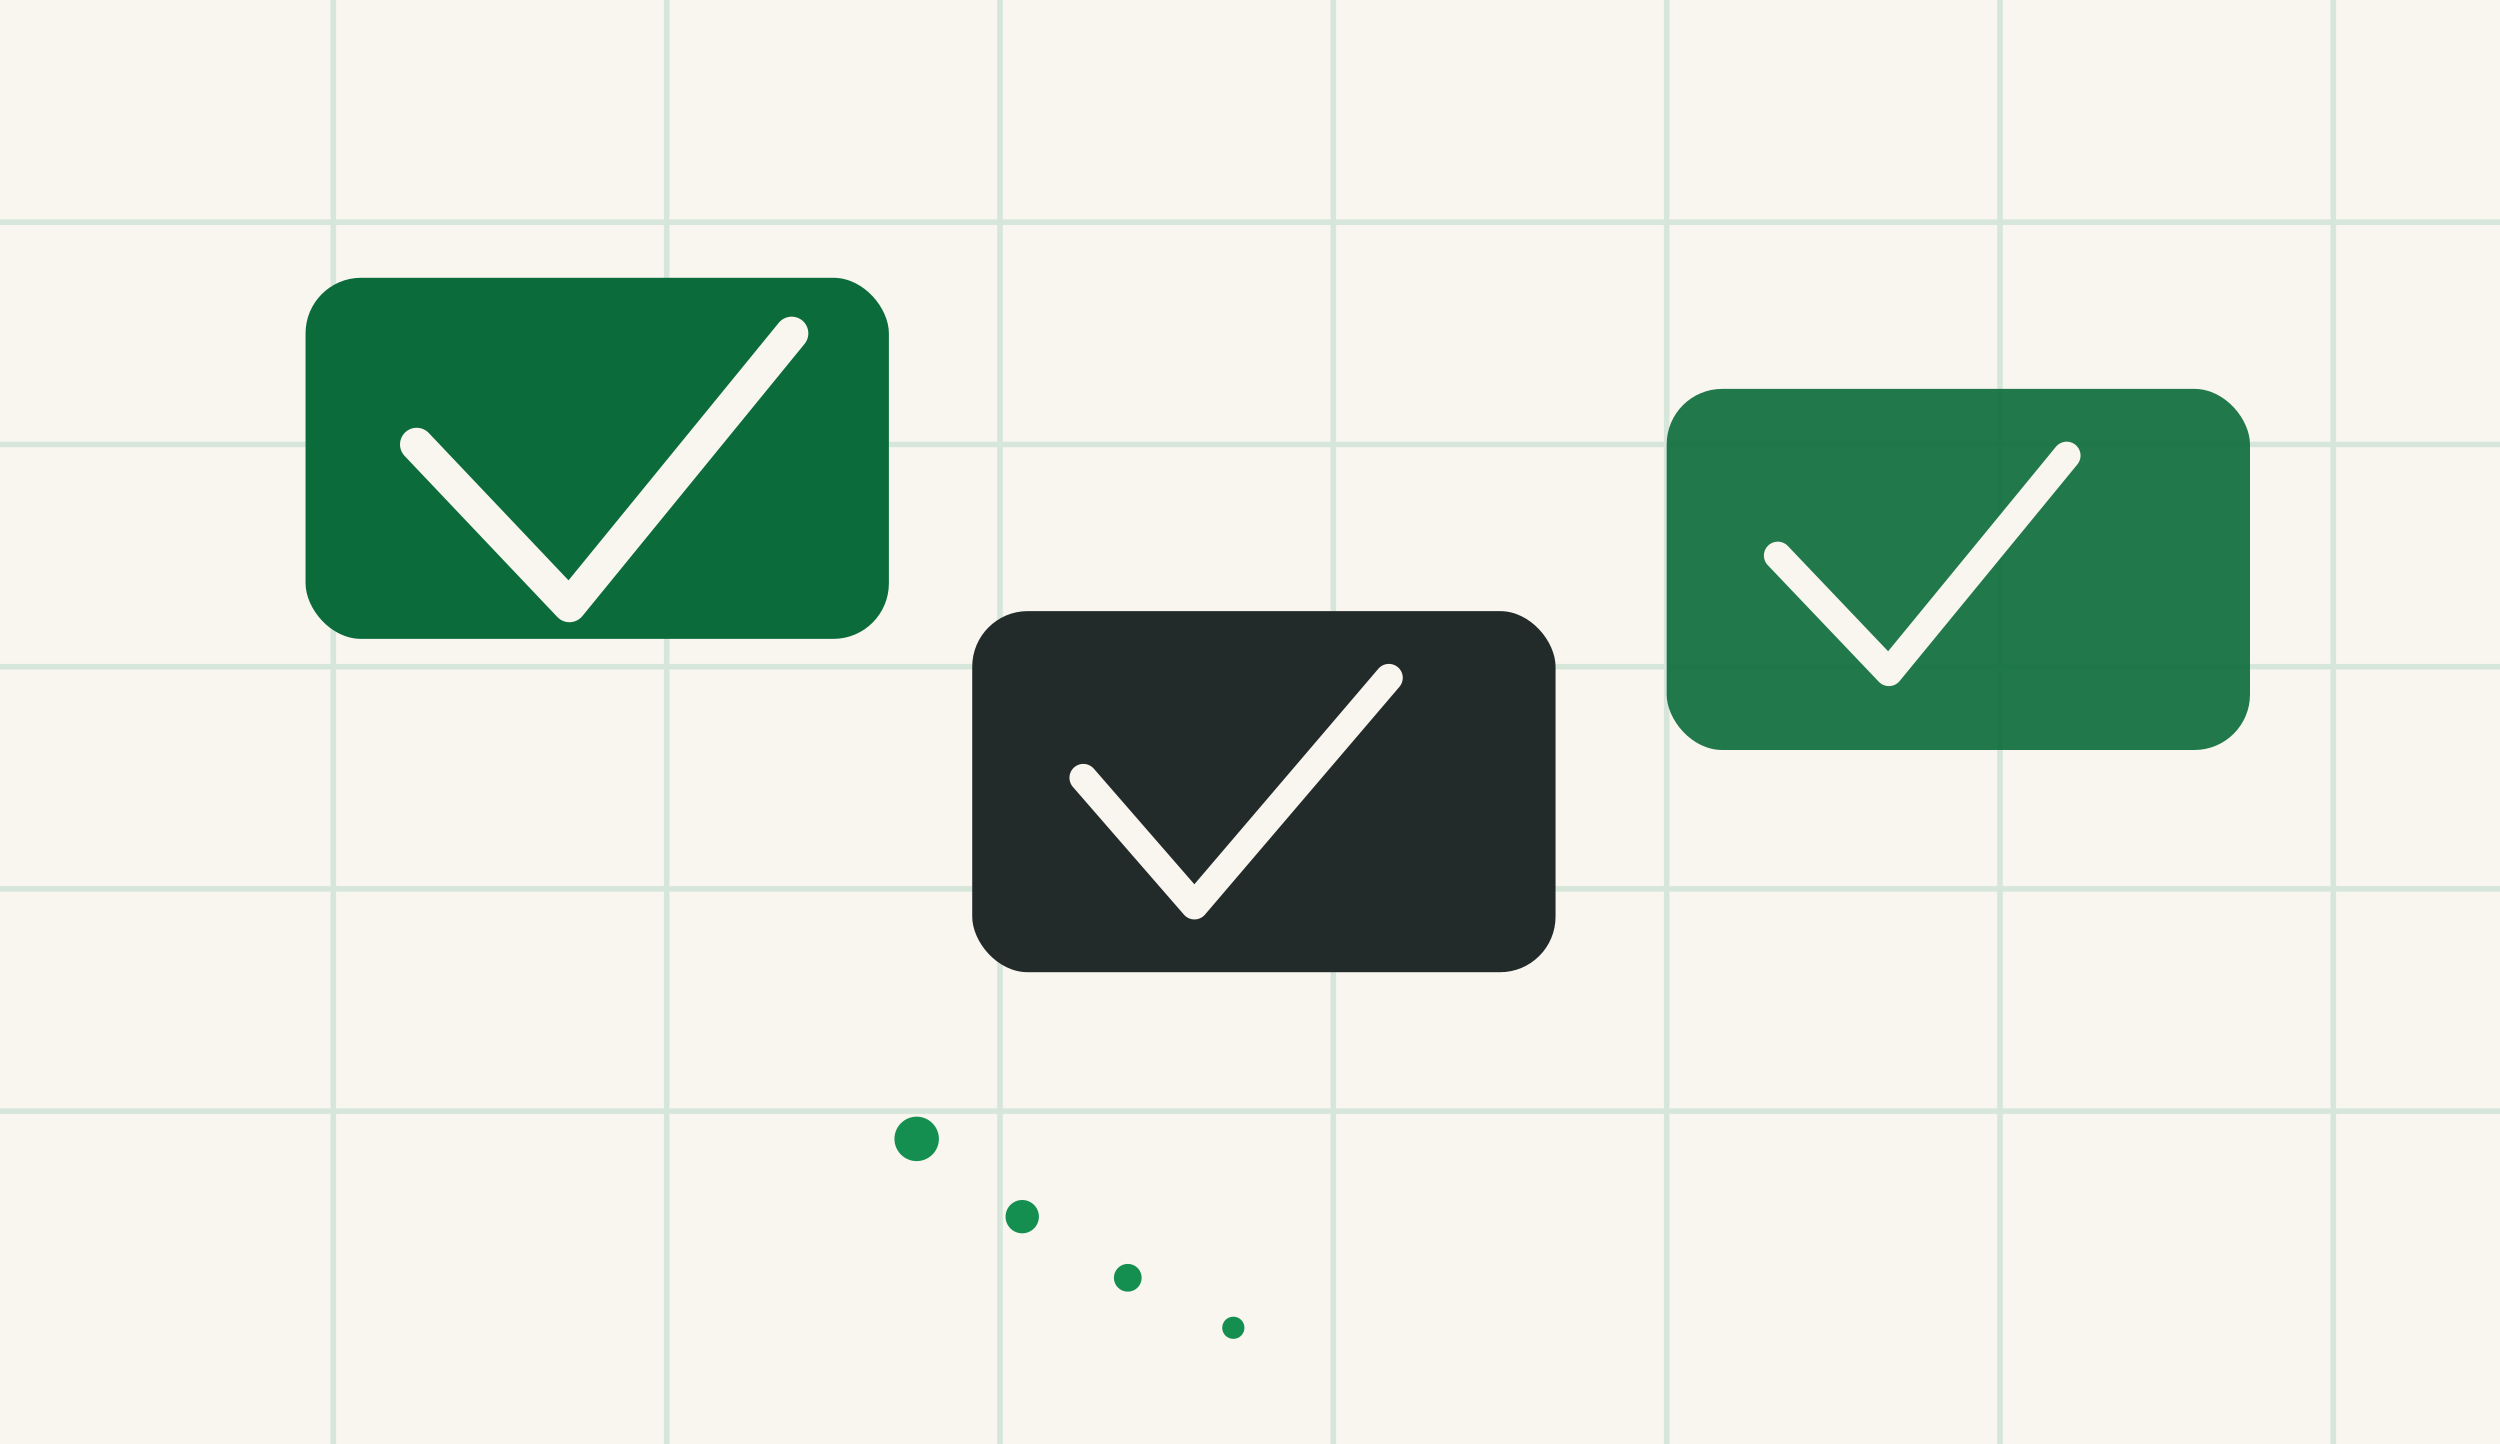
<svg xmlns="http://www.w3.org/2000/svg" viewBox="0 0 900 520">
  <rect width="900" height="520" fill="#F8F6EF"/>
  <g stroke="#D7E6DA" stroke-width="2">
    <path d="M0 80 H900"/>
    <path d="M0 160 H900"/>
    <path d="M0 240 H900"/>
    <path d="M0 320 H900"/>
    <path d="M0 400 H900"/>
    <path d="M120 0 V520"/>
    <path d="M240 0 V520"/>
    <path d="M360 0 V520"/>
    <path d="M480 0 V520"/>
    <path d="M600 0 V520"/>
    <path d="M720 0 V520"/>
    <path d="M840 0 V520"/>
  </g>
  <rect x="110" y="100" width="210" height="130" rx="20" fill="#0B6B3A"/>
  <rect x="350" y="220" width="210" height="130" rx="20" fill="#222A2A"/>
  <rect x="600" y="140" width="210" height="130" rx="20" fill="#0B6B3A" opacity="0.9"/>
  <path d="M150 160 l55 58 80-98" fill="none" stroke="#F8F6EF" stroke-width="12" stroke-linecap="round" stroke-linejoin="round"/>
  <path d="M390 280 l40 46 70-82" fill="none" stroke="#F8F6EF" stroke-width="10" stroke-linecap="round" stroke-linejoin="round"/>
  <path d="M640 200 l40 42 64-78" fill="none" stroke="#F8F6EF" stroke-width="10" stroke-linecap="round" stroke-linejoin="round"/>
  <g fill="#148F50">
    <circle cx="330" cy="410" r="8"/>
    <circle cx="368" cy="438" r="6"/>
    <circle cx="406" cy="460" r="5"/>
    <circle cx="444" cy="478" r="4"/>
  </g>
</svg>